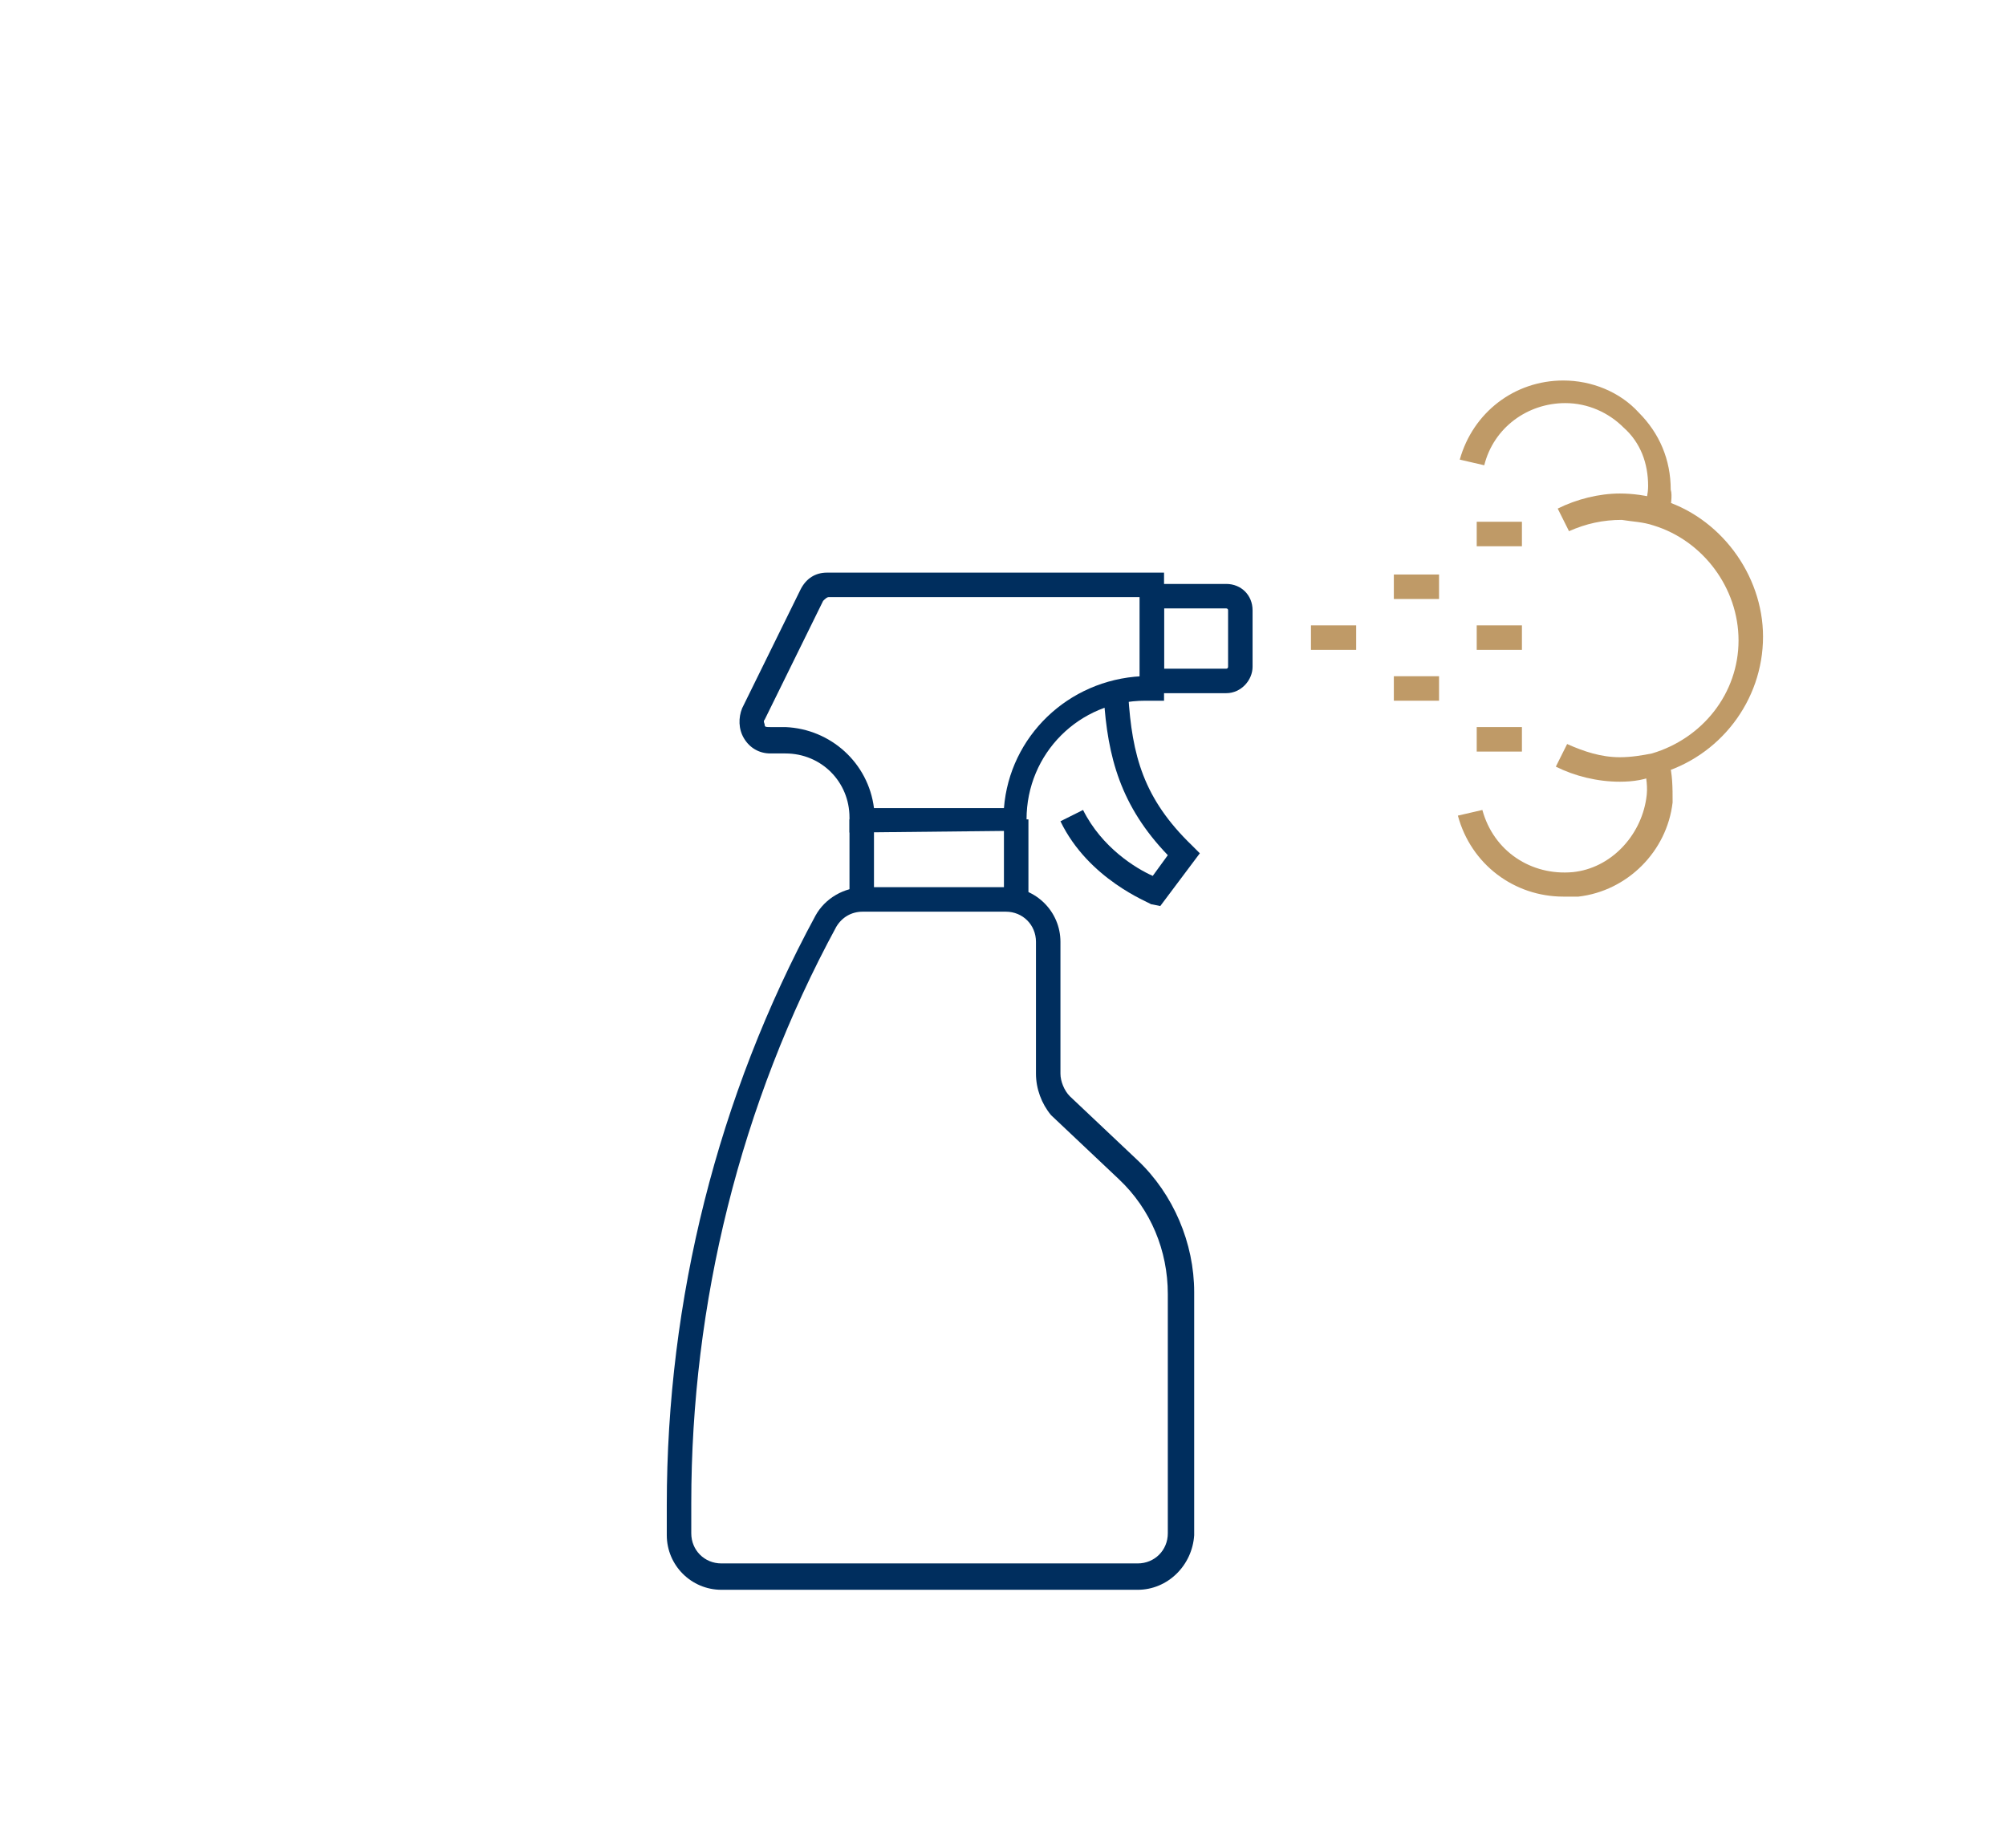 <?xml version="1.0" encoding="utf-8"?>
<!-- Generator: Adobe Illustrator 25.0.0, SVG Export Plug-In . SVG Version: 6.00 Build 0)  -->
<svg version="1.1" id="Ebene_1" xmlns="http://www.w3.org/2000/svg" xmlns:xlink="http://www.w3.org/1999/xlink" x="0px" y="0px"
	 viewBox="0 0 106.5 98.1" style="enable-background:new 0 0 106.5 98.1;" xml:space="preserve">
<style type="text/css">
	.st0{fill:#FFFFFF;}
	.st1{fill:#BF9A67;}
	.st2{fill:none;stroke:#FFFFFF;stroke-width:1.91;stroke-linecap:round;stroke-miterlimit:10;}
	.st3{fill:none;stroke:#FFFFFF;stroke-width:1.3;stroke-linecap:round;stroke-miterlimit:10;}
	.st4{fill:none;stroke:#FFFFFF;stroke-width:1.3;stroke-miterlimit:10;}
	.st5{fill:none;stroke:#BF9A67;stroke-width:1.3;stroke-linecap:round;stroke-linejoin:round;stroke-miterlimit:10;}
	.st6{fill:none;stroke:#FFFFFF;stroke-width:1.3;stroke-linecap:round;stroke-linejoin:round;stroke-miterlimit:10;}
	.st7{fill:none;stroke:#BF9A67;stroke-width:1.91;stroke-linecap:round;stroke-miterlimit:10;}
	.st8{fill:none;stroke:#002E5E;stroke-width:1.3;stroke-linecap:round;stroke-miterlimit:10;}
	.st9{fill:none;stroke:#BF9A67;stroke-width:1.179;stroke-linejoin:round;stroke-miterlimit:10;}
	.st10{fill:none;stroke:#002E5E;stroke-width:1.3;stroke-linecap:round;stroke-linejoin:round;stroke-miterlimit:10;}
	.st11{fill:#002E5E;}
	.st12{fill:none;stroke:#BF9A67;stroke-width:1.33;stroke-linecap:round;stroke-linejoin:round;stroke-miterlimit:10;}
	.st13{fill:none;stroke:#002E5E;stroke-width:1.3;stroke-miterlimit:10;}
	.st14{fill:none;stroke:#002E5E;stroke-width:1.3;stroke-linecap:round;stroke-linejoin:round;stroke-miterlimit:22.926;}
	.st15{fill:none;stroke:#BF9A67;stroke-width:1.3;stroke-linecap:round;stroke-linejoin:round;stroke-miterlimit:22.926;}
	.st16{fill:none;stroke:#BF9A67;stroke-width:1.3;stroke-miterlimit:22.926;}
	.st17{fill:none;stroke:#BF9A67;stroke-width:1.3;stroke-miterlimit:10;}
	.st18{fill:#333333;}
	.st19{fill:#1D1D1B;}
</style>
<g>
	<path class="st11" d="M60.4,84.4H38.3c-1.6,0-2.9-1.3-2.9-2.9v-1.6c0-10.9,2.7-21.7,7.9-31.3c0.5-0.9,1.5-1.5,2.6-1.5h7.5
		c1.6,0,2.9,1.3,2.9,2.9v7c0,0.4,0.2,0.9,0.5,1.2l3.6,3.4c1.9,1.8,3,4.4,3,7v12.9C63.3,83.1,62,84.4,60.4,84.4z M45.8,48.4
		c-0.6,0-1.1,0.3-1.4,0.8c-5.1,9.4-7.7,20-7.7,30.6v1.6c0,0.9,0.7,1.6,1.6,1.6h22.1c0.9,0,1.6-0.7,1.6-1.6V68.7
		c0-2.3-0.9-4.5-2.6-6.1l-3.6-3.4C55.3,58.6,55,57.8,55,57v-7c0-0.9-0.7-1.6-1.6-1.6H45.8z"/>
</g>
<g>
	<path class="st11" d="M45.1,44.2v-0.8c0-1.9-1.5-3.4-3.4-3.4h-0.8c-0.6,0-1.1-0.3-1.4-0.8c-0.3-0.5-0.3-1.1-0.1-1.6l3.1-6.3
		c0.3-0.6,0.8-0.9,1.4-0.9h17.9v6.8h-1c-3.5,0-6.3,2.8-6.3,6.3v0.6L45.1,44.2z M46.4,42.9h6.9c0.3-3.8,3.4-6.8,7.3-7v-4.2H44
		c-0.1,0-0.2,0.1-0.3,0.2l-3.1,6.3c-0.1,0.1,0,0.2,0,0.3c0,0.1,0.1,0.1,0.3,0.1h0.8C44.1,38.7,46.1,40.5,46.4,42.9z"/>
</g>
<g>
	<rect x="45.1" y="43.5" class="st11" width="1.3" height="4.3"/>
</g>
<g>
	<rect x="53.3" y="43.5" class="st11" width="1.3" height="4.3"/>
</g>
<g>
	<path class="st11" d="M65.1,36.8h-4.6v-5.8h4.6c0.8,0,1.4,0.6,1.4,1.4v3C66.5,36.1,65.9,36.8,65.1,36.8z M61.8,35.5h3.3
		c0.1,0,0.1-0.1,0.1-0.1v-3c0-0.1-0.1-0.1-0.1-0.1h-3.3V35.5z"/>
</g>
<g>
	<path class="st11" d="M61.6,48.1L61.1,48c-0.1-0.1-3.3-1.3-4.8-4.4l1.2-0.6c1,2,2.8,3.1,3.7,3.5l0.8-1.1c-2.5-2.6-3.2-5.2-3.4-8.4
		l1.3-0.1c0.2,3.2,0.8,5.5,3.4,8l0.4,0.4L61.6,48.1z"/>
</g>
<g>
	<g>
		<rect x="69.6" y="33.2" class="st1" width="2.4" height="1.3"/>
	</g>
	<g>
		<rect x="74" y="35.9" class="st1" width="2.4" height="1.3"/>
	</g>
	<g>
		<rect x="74" y="30.5" class="st1" width="2.4" height="1.3"/>
	</g>
	<g>
		<rect x="78.4" y="38.6" class="st1" width="2.4" height="1.3"/>
	</g>
	<g>
		<rect x="78.4" y="33.2" class="st1" width="2.4" height="1.3"/>
	</g>
	<g>
		<rect x="78.4" y="27.7" class="st1" width="2.4" height="1.3"/>
	</g>
</g>
<g>
	<g>
		<path class="st1" d="M86,41.5C86,41.5,86,41.5,86,41.5c-1.2,0-2.4-0.3-3.4-0.8l0.6-1.2c0.9,0.4,1.8,0.7,2.8,0.7
			c0.6,0,1.2-0.1,1.7-0.2c2.7-0.8,4.6-3.2,4.6-6c0-2.8-1.9-5.3-4.5-6.1c-0.6-0.2-1.1-0.2-1.7-0.3c-1,0-1.9,0.2-2.8,0.6L82.7,27
			c1-0.5,2.2-0.8,3.3-0.8c0,0,0,0,0,0c0.7,0,1.4,0.1,2.1,0.3c3.2,0.9,5.5,4,5.5,7.3c0,3.4-2.3,6.4-5.6,7.3
			C87.4,41.4,86.7,41.5,86,41.5z"/>
	</g>
	<g>
		<path class="st1" d="M83,47.6c-2.6,0-4.9-1.7-5.6-4.3l1.3-0.3c0.6,2.2,2.6,3.5,4.8,3.3c2-0.2,3.6-1.9,3.9-3.9
			c0.1-0.6,0-1.1-0.1-1.7l1.3-0.3c0.2,0.7,0.2,1.4,0.2,2.2c-0.3,2.6-2.4,4.7-5,5C83.5,47.6,83.2,47.6,83,47.6z"/>
	</g>
</g>
<g>
	<path class="st1" d="M88.6,27.4L87.3,27c0.1-0.4,0.2-0.8,0.2-1.2c0-1.2-0.4-2.3-1.3-3.1c-0.8-0.8-1.9-1.3-3.1-1.3c0,0,0,0,0,0
		c-2,0-3.8,1.3-4.3,3.3l-1.3-0.3c0.7-2.5,2.9-4.2,5.5-4.2c0,0,0,0,0,0c1.5,0,3,0.6,4,1.7c1.1,1.1,1.7,2.5,1.7,4.1
		C88.8,26.3,88.7,26.9,88.6,27.4z"/>
</g>
</svg>
